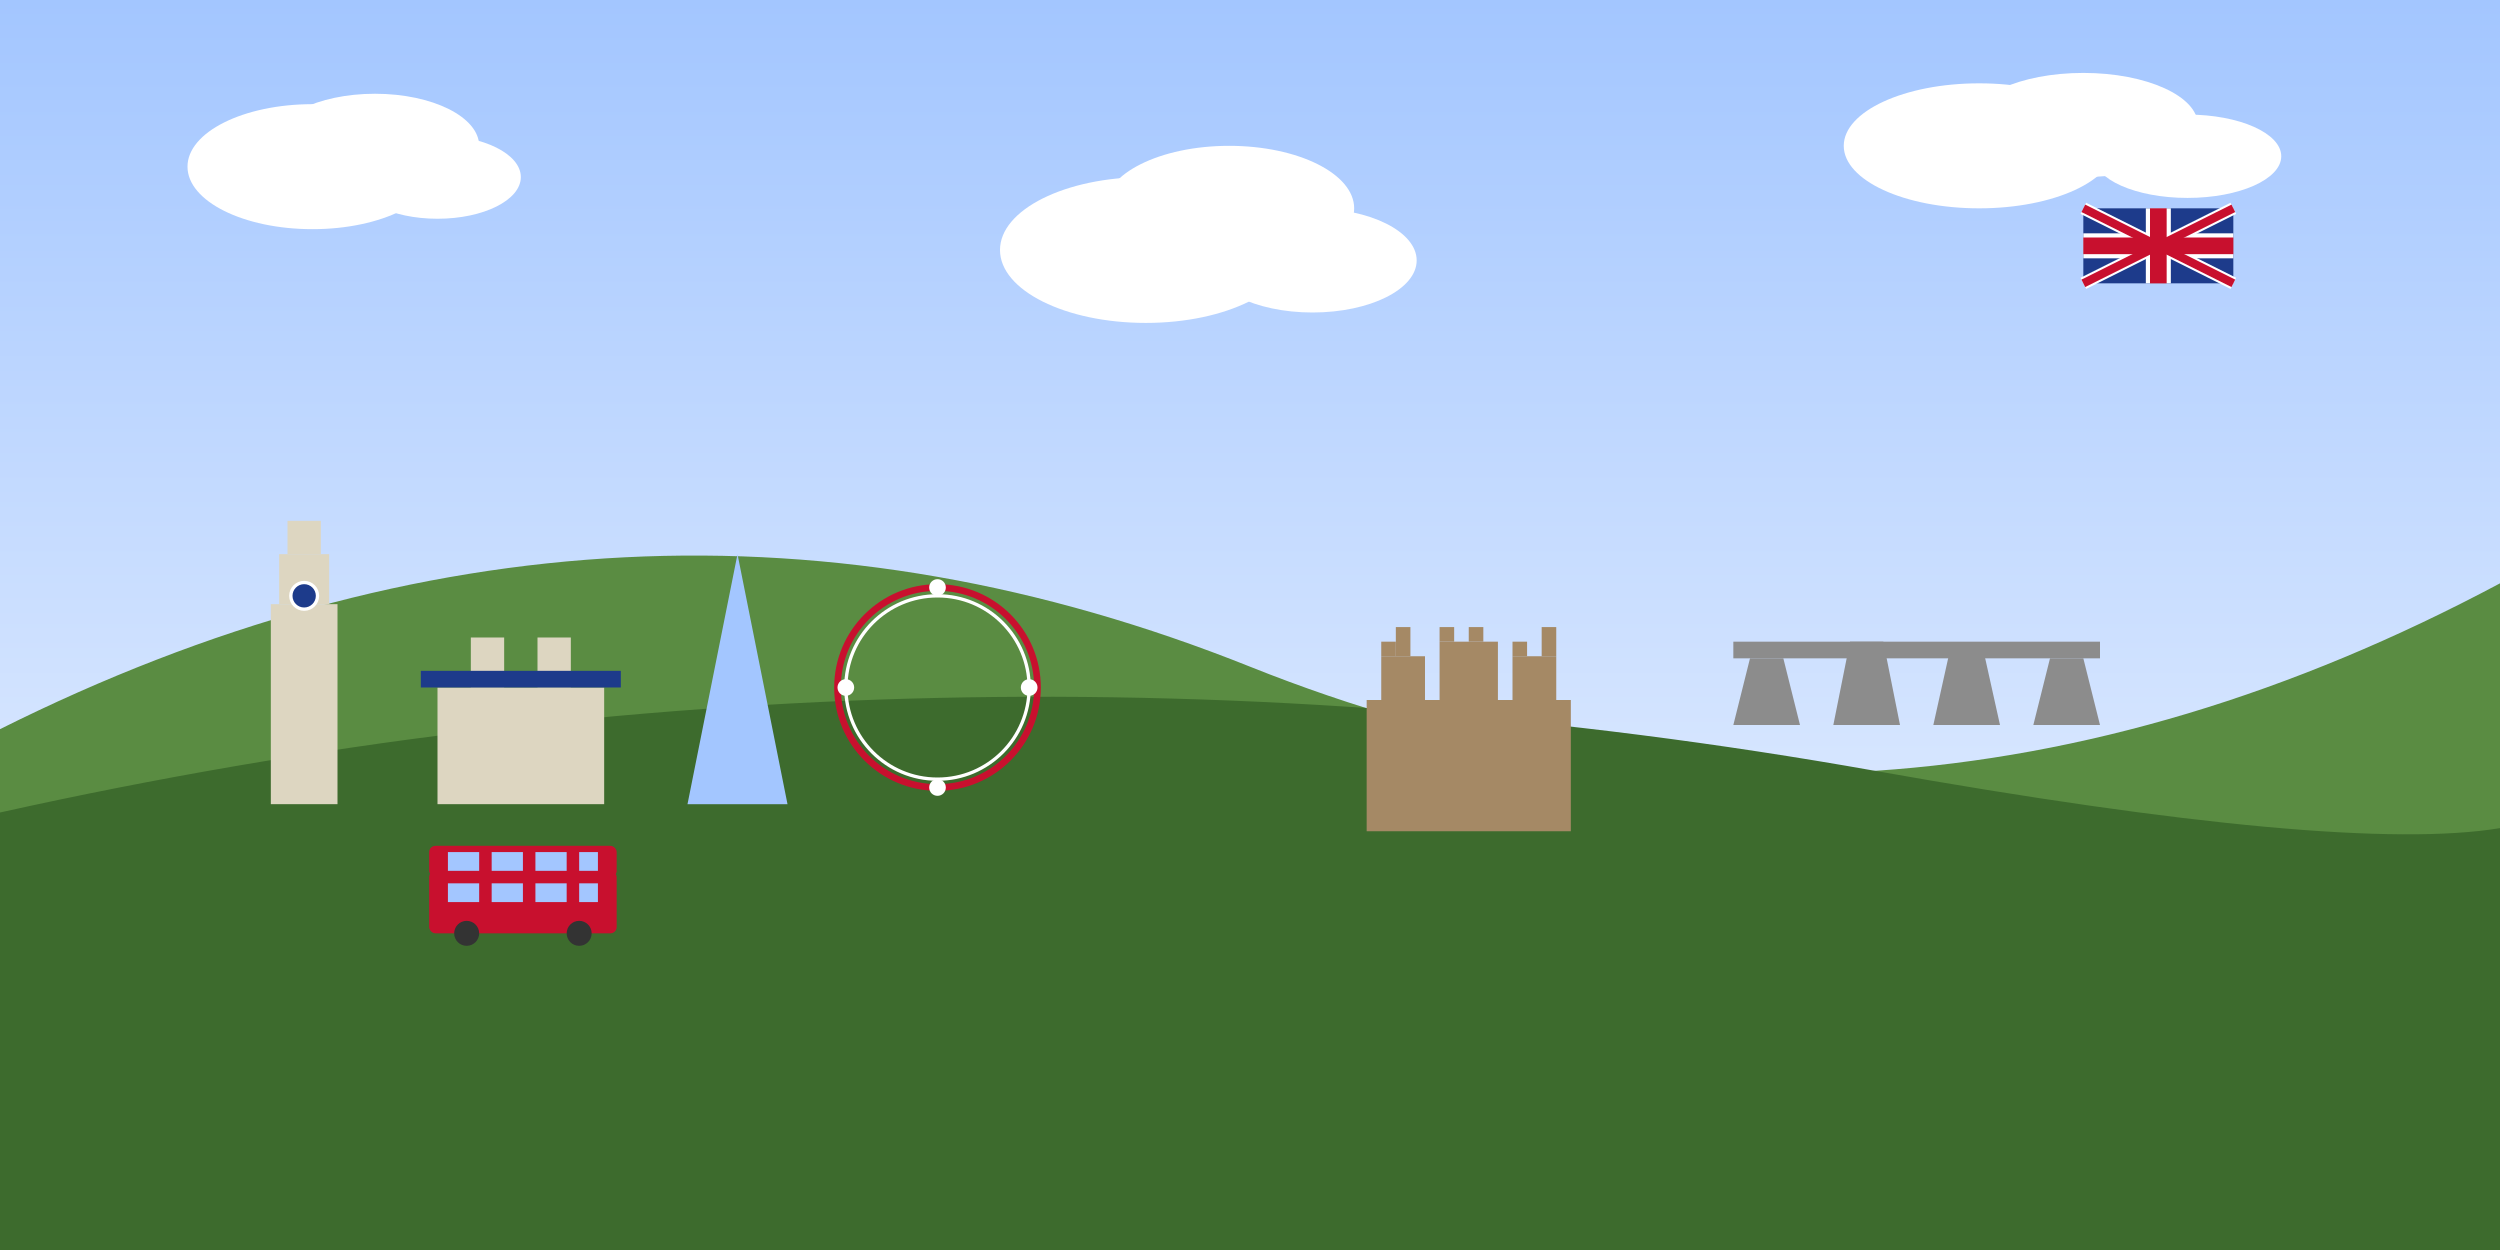 <svg xmlns="http://www.w3.org/2000/svg" viewBox="0 0 1200 600" width="1200" height="600">
  <!-- Background -->
  <rect width="1200" height="600" fill="#f8f8f8" />
  
  <!-- Sky Gradient -->
  <linearGradient id="skyGradient" x1="0%" y1="0%" x2="0%" y2="100%">
    <stop offset="0%" stop-color="#a3c6ff" />
    <stop offset="100%" stop-color="#dae8ff" />
  </linearGradient>
  <rect width="1200" height="400" fill="url(#skyGradient)" />
  
  <!-- Green Hills -->
  <path d="M0,350 Q300,200 600,320 T1200,280 V600 H0 Z" fill="#5a8c42" />
  <path d="M0,390 Q450,290 900,370 T1200,320 V600 H0 Z" fill="#3d6b2d" />
  
  <!-- London Skyline -->
  <g transform="translate(50,250) scale(0.8)">
    <!-- Big Ben -->
    <rect x="100" y="50" width="40" height="120" fill="#ddd6c1" />
    <rect x="105" y="20" width="30" height="30" fill="#ddd6c1" />
    <rect x="110" y="0" width="20" height="20" fill="#ddd6c1" />
    <circle cx="120" cy="45" r="8" fill="#1d3b8b" stroke="#fff" stroke-width="2" />
    
    <!-- Tower Bridge -->
    <rect x="200" y="100" width="100" height="70" fill="#ddd6c1" />
    <rect x="220" y="70" width="20" height="30" fill="#ddd6c1" />
    <rect x="260" y="70" width="20" height="30" fill="#ddd6c1" />
    <rect x="190" y="90" width="120" height="10" fill="#1d3b8b" />
    
    <!-- The Shard -->
    <polygon points="350,170 380,20 410,170" fill="#a3c6ff" />
    
    <!-- London Eye -->
    <circle cx="500" cy="100" r="60" fill="none" stroke="#c8102e" stroke-width="4" />
    <circle cx="500" cy="100" r="55" fill="none" stroke="#fff" stroke-width="2" />
    <circle cx="500" cy="40" r="5" fill="#fff" />
    <circle cx="555" cy="100" r="5" fill="#fff" />
    <circle cx="500" cy="160" r="5" fill="#fff" />
    <circle cx="445" cy="100" r="5" fill="#fff" />
  </g>
  
  <!-- Stonehenge -->
  <g transform="translate(800,300) scale(0.8)">
    <path d="M40,60 L50,20 L70,20 L80,60 Z" fill="#8c8c8c" />
    <path d="M100,60 L110,10 L130,10 L140,60 Z" fill="#8c8c8c" />
    <path d="M160,60 L170,15 L190,15 L200,60 Z" fill="#8c8c8c" />
    <path d="M220,60 L230,20 L250,20 L260,60 Z" fill="#8c8c8c" />
    
    <rect x="40" y="10" width="220" height="10" fill="#8c8c8c" />
  </g>
  
  <!-- Scottish Castle -->
  <g transform="translate(600,280) scale(0.7)">
    <rect x="80" y="80" width="140" height="90" fill="#a58965" />
    <rect x="90" y="50" width="30" height="30" fill="#a58965" />
    <rect x="130" y="40" width="40" height="40" fill="#a58965" />
    <rect x="180" y="50" width="30" height="30" fill="#a58965" />
    
    <rect x="90" y="40" width="10" height="10" fill="#a58965" />
    <rect x="100" y="30" width="10" height="20" fill="#a58965" />
    <rect x="130" y="30" width="10" height="10" fill="#a58965" />
    <rect x="150" y="30" width="10" height="10" fill="#a58965" />
    <rect x="180" y="40" width="10" height="10" fill="#a58965" />
    <rect x="200" y="30" width="10" height="20" fill="#a58965" />
  </g>
  
  <!-- Red Double-Decker Bus -->
  <g transform="translate(200,400) scale(0.6)">
    <rect x="10" y="30" width="150" height="50" rx="5" fill="#c8102e" />
    <rect x="10" y="10" width="150" height="25" rx="5" fill="#c8102e" />
    <rect x="25" y="15" width="25" height="15" fill="#a3c6ff" />
    <rect x="60" y="15" width="25" height="15" fill="#a3c6ff" />
    <rect x="95" y="15" width="25" height="15" fill="#a3c6ff" />
    <rect x="130" y="15" width="15" height="15" fill="#a3c6ff" />
    <rect x="25" y="40" width="25" height="15" fill="#a3c6ff" />
    <rect x="60" y="40" width="25" height="15" fill="#a3c6ff" />
    <rect x="95" y="40" width="25" height="15" fill="#a3c6ff" />
    <rect x="130" y="40" width="15" height="15" fill="#a3c6ff" />
    <circle cx="40" cy="80" r="10" fill="#333" />
    <circle cx="130" cy="80" r="10" fill="#333" />
  </g>
  
  <!-- Union Jack Flag -->
  <g transform="translate(1000,100) scale(0.4)">
    <rect width="180" height="90" fill="#1d3b8b" />
    <path d="M0,0 L180,90 M180,0 L0,90" stroke="#fff" stroke-width="15" />
    <path d="M90,0 L90,90 M0,45 L180,45" stroke="#fff" stroke-width="30" />
    <path d="M90,0 L90,90 M0,45 L180,45" stroke="#c8102e" stroke-width="20" />
    <path d="M0,0 L180,90 M180,0 L0,90" stroke="#c8102e" stroke-width="10" />
  </g>
  
  <!-- Clouds -->
  <g fill="#ffffff">
    <ellipse cx="150" cy="80" rx="60" ry="30" />
    <ellipse cx="180" cy="70" rx="50" ry="25" />
    <ellipse cx="210" cy="85" rx="40" ry="20" />
    
    <ellipse cx="550" cy="120" rx="70" ry="35" />
    <ellipse cx="590" cy="100" rx="60" ry="30" />
    <ellipse cx="630" cy="125" rx="50" ry="25" />
    
    <ellipse cx="950" cy="70" rx="65" ry="30" />
    <ellipse cx="1000" cy="60" rx="55" ry="25" />
    <ellipse cx="1050" cy="75" rx="45" ry="20" />
  </g>
</svg>
